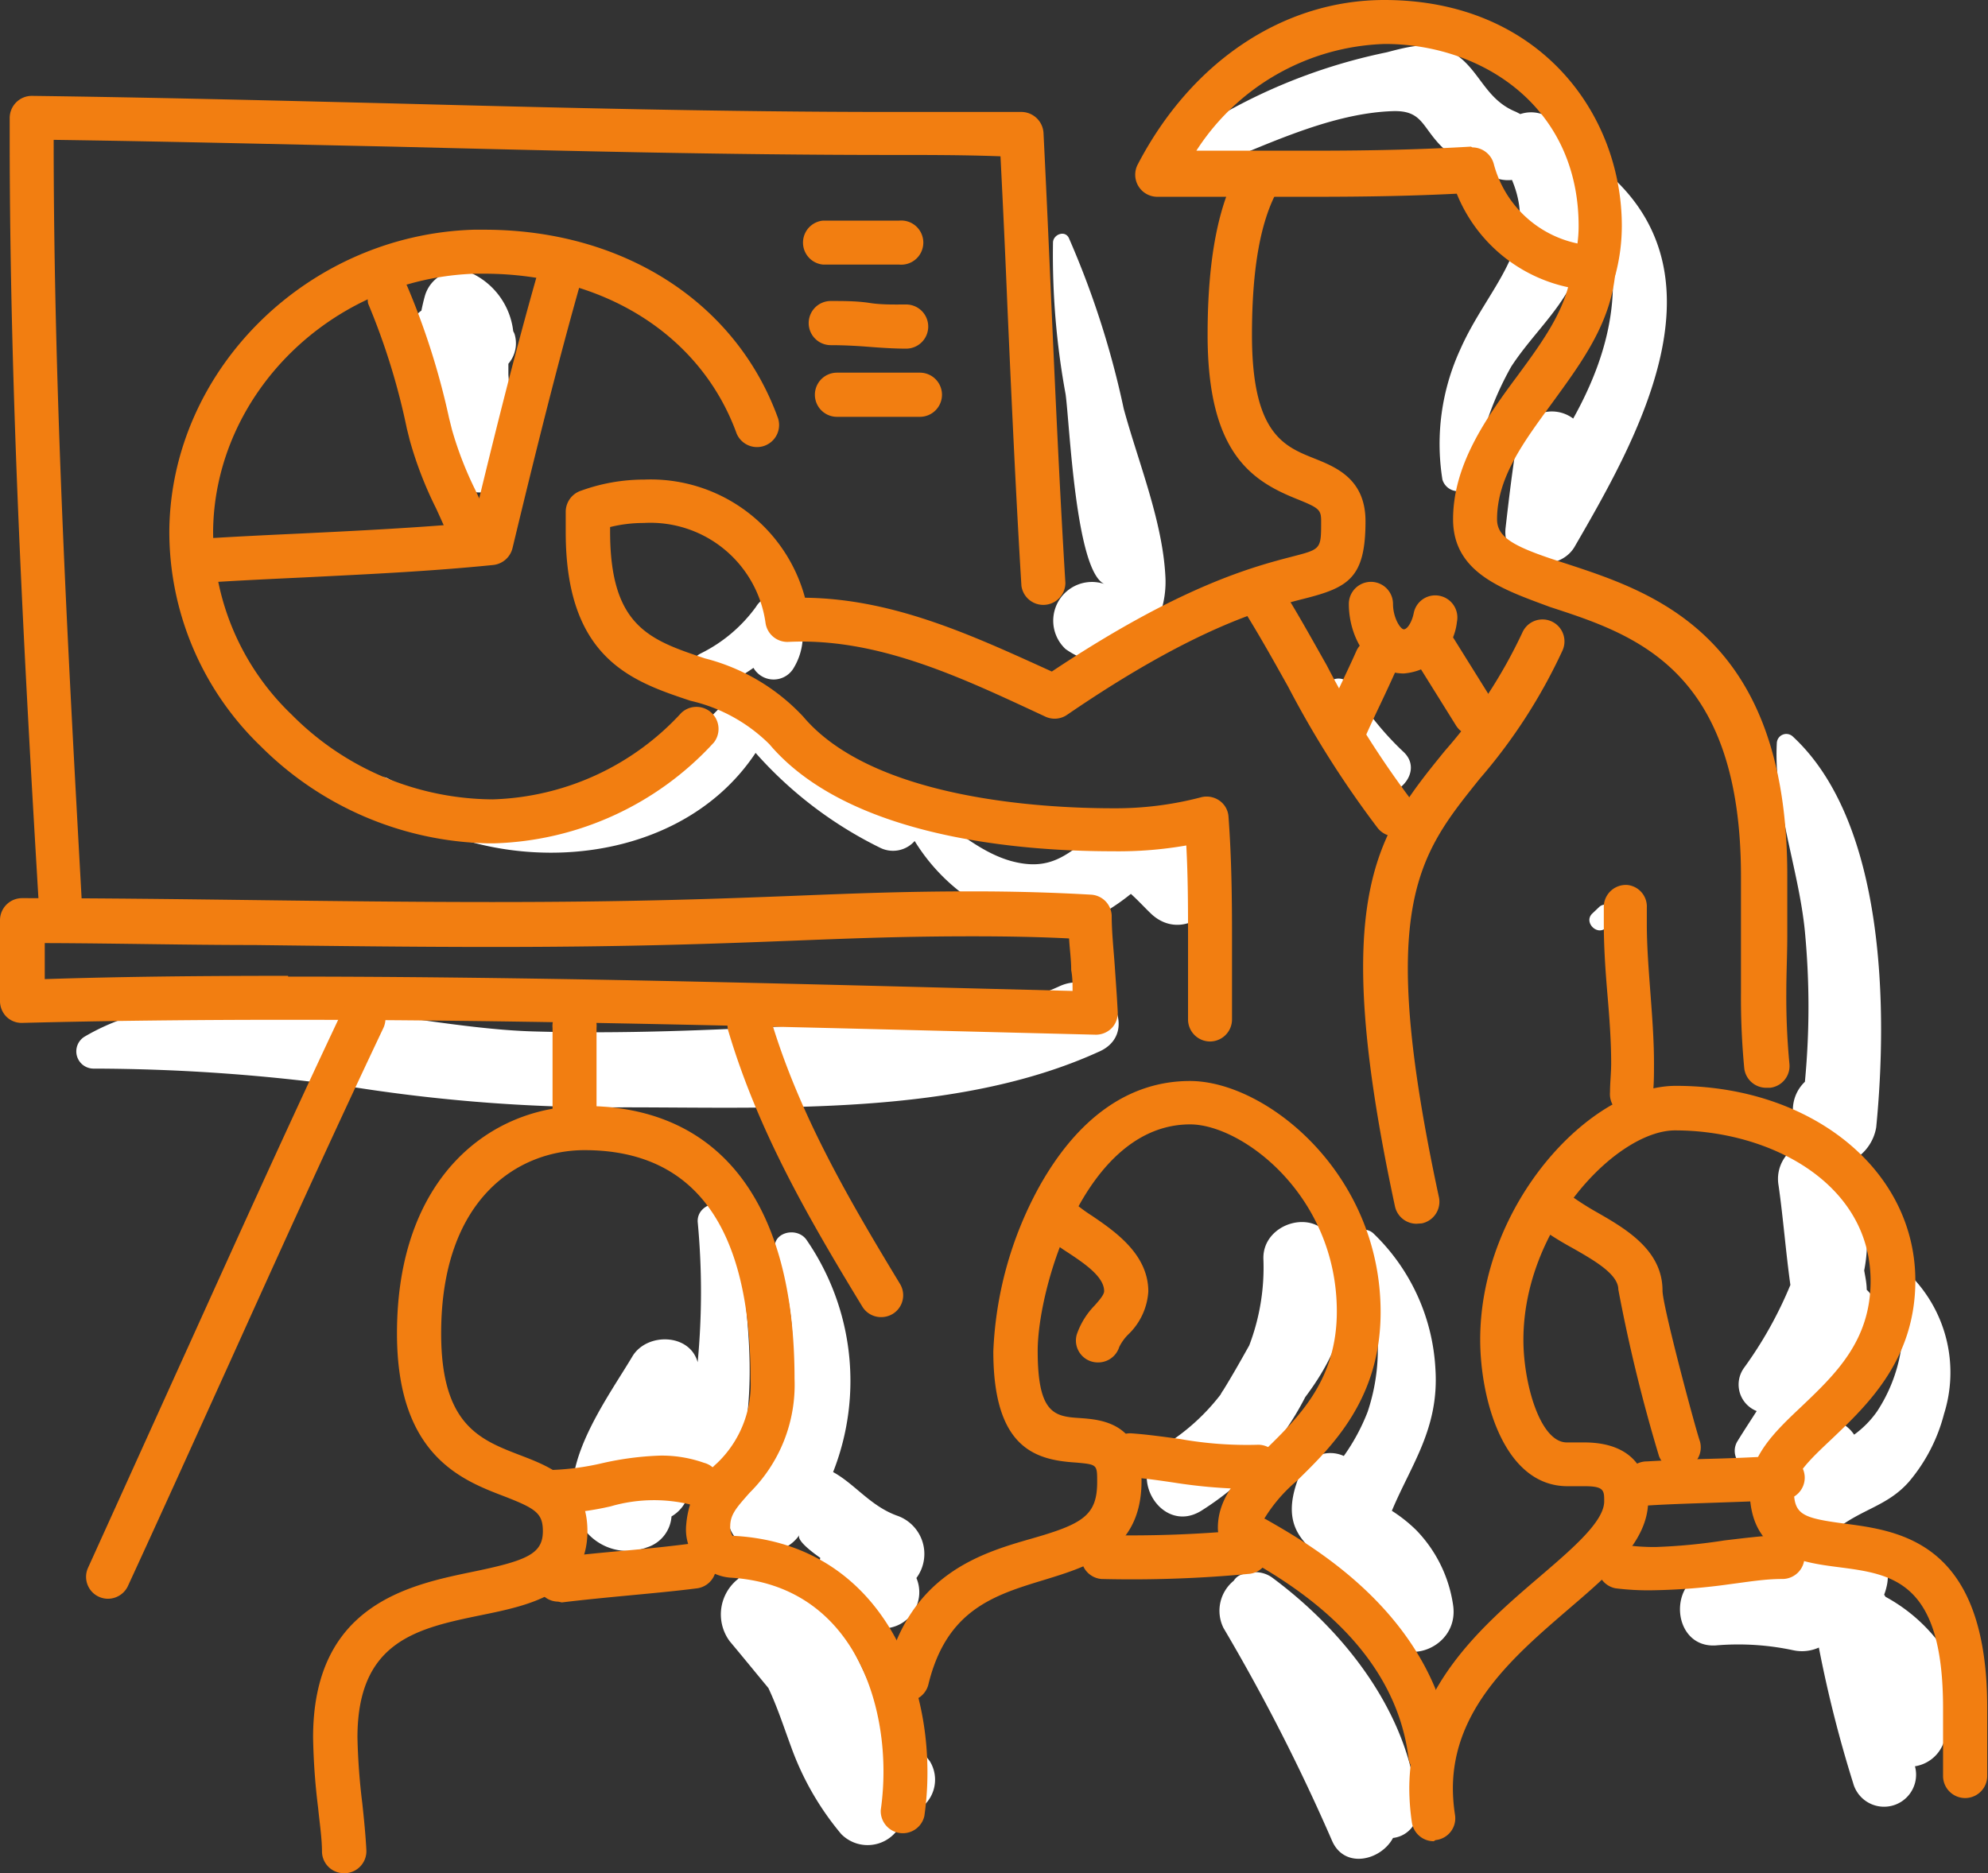 <?xml version="1.0" encoding="UTF-8"?> <svg xmlns="http://www.w3.org/2000/svg" id="lineart" viewBox="0 0 102.61 96.71"><rect x="0" y="0" width="102.61" height="96.71" fill="#333333" stroke="none"/> <defs> <style>.cls-1{fill:#fff;}.cls-2{fill:#f27e11;}</style> </defs> <path class="cls-1" d="M26.24,19.34l0-.56a1.63,1.63,0,0,0,.32-1.53,1,1,0,0,0-.07-.15,3.79,3.79,0,0,0-1.94-2.89,1.8,1.8,0,0,0-2.62,1.07c-.07.25-.13.51-.18.76a.73.73,0,0,0-.35.66c0,.67.11,1.33.19,2l.06.46c.1.81.19,1.62.25,2.43a1.23,1.23,0,0,0,0,.2l0,.41a1.65,1.65,0,0,0,0,.32.09.09,0,0,1,0,0,1.29,1.29,0,0,0,1.09,1l.15.68c.4,1.88,3.5,1.49,3.37-.45-.06-1.05-.15-2.1-.23-3.15C26.3,20.18,26.27,19.76,26.24,19.34Z"></path> <path class="cls-1" d="M54.68,50.92c-4,1.83-8.63,1.75-13,2-4.72.26-9.46.47-14.18.33-7-.21-16.75-3.51-23.15.28a.89.89,0,0,0,.45,1.64,97.27,97.27,0,0,1,13.72,1,86.13,86.13,0,0,0,13.7,1c7.83,0,17.18.45,24.45-2.85C59.07,53.33,57,49.85,54.68,50.92Z"></path> <path class="cls-1" d="M60.15,29.74C60,26.88,58.75,23.86,58,21.1a45.71,45.71,0,0,0-2.83-8.81c-.2-.42-.8-.19-.82.22A39.71,39.71,0,0,0,55,20.35c.21,1.47.51,9.12,2,9.8a2,2,0,0,0-2,3.36C57.9,35.55,60.33,32.64,60.15,29.74Z"></path> <path class="cls-1" d="M72.41,38.79a15.47,15.47,0,0,1-2.71-3.42.72.72,0,0,0-1.31.55,14.6,14.6,0,0,0,2,4.41C71.41,42,73.77,40,72.41,38.79Z"></path> <path class="cls-1" d="M83.2,9.13a.67.67,0,0,0-1,.81c1.91,4.17,1,8.08-1,11.67a1.83,1.83,0,0,0-2.87,1c-.26,1.54-.44,3.08-.62,4.64-.23,2,2.66,2.47,3.55,1C84.44,22.76,89.11,14.57,83.2,9.13Z"></path> <path class="cls-1" d="M96.35,66.59c0-.35-.08-.7-.13-1a7.65,7.65,0,0,0-1-5.51,2.39,2.39,0,0,0,1.62-1.88c.59-6,.5-15.72-4.3-20.17a.49.49,0,0,0-.83.34c-.17,3.22,1.14,6.51,1.45,9.73a41,41,0,0,1,0,7.75,2,2,0,0,0-.44,2.28c.13.3.26.6.38.9a1.93,1.93,0,0,0-1.3,2.17c.24,1.68.37,3.42.61,5.14a20.7,20.7,0,0,1-2.4,4.29,1.47,1.47,0,0,0,.66,2.22c-.33.52-.65,1-1,1.57-.58,1,.88,2.19,1.62,1.25,1.2-1.54,2.33-3.13,3.49-4.7a1.66,1.66,0,0,0,1.57-1.61v-.44l.09-.12A1.56,1.56,0,0,0,96.35,66.59Z"></path> <path class="cls-1" d="M98.83,66.08a.49.49,0,0,0-.82.48,8.14,8.14,0,0,1-1.12,6.3,5.07,5.07,0,0,1-1.19,1.21,1.8,1.8,0,0,0-3,0,18.76,18.76,0,0,0-1.11,3.07c-.57,2,1.77,2.93,3.15,1.84s2.68-1.22,3.79-2.48A8.82,8.82,0,0,0,100.34,73,7.12,7.12,0,0,0,98.83,66.08Z"></path> <path class="cls-1" d="M75,82.86A7,7,0,0,0,73.1,79a7.65,7.65,0,0,0-1.26-1c1-2.39,2.44-4.25,2.25-7.3a10.47,10.47,0,0,0-3.18-7,.73.73,0,0,0-1.15.88,10.18,10.18,0,0,1,.83,8.31,10.39,10.39,0,0,1-1.23,2.28,1.67,1.67,0,0,0-2.22.84c-.81,1.89-.46,2.92.3,3.73a2.05,2.05,0,0,0,1.81,1.47,5,5,0,0,1,2,2.66C71.86,86.35,75.37,85.28,75,82.86Z"></path> <path class="cls-1" d="M48,90.94c-1-1.34-2-2.64-3.1-3.93a22.92,22.92,0,0,0-4.64-7,2,2,0,0,0,1-.76c-.13.22.38.69,1.08,1.18a2.92,2.92,0,0,0,3.17,3.64,1.87,1.87,0,0,0,1.79-2.6,2.09,2.09,0,0,0-1-3.22C44.92,77.75,44.13,76.62,43,76A12.83,12.83,0,0,0,41.62,64c-.53-.73-1.92-.33-1.58.66,1.42,4.1,1.21,8.25-1.43,11.71a4.33,4.33,0,0,0-.74.93,1.74,1.74,0,0,0,.54,2.48,1.27,1.27,0,0,0-.29,1.72,2.33,2.33,0,0,0-.46,3.23c.67.8,1.33,1.61,2,2.42.47,1,.79,2,1.16,3a14.77,14.77,0,0,0,2.6,4.54,1.91,1.91,0,0,0,3.24-1A1.82,1.82,0,0,0,48,90.94Z"></path> <path class="cls-1" d="M73.15,93.16c-.46-4.74-3.73-8.91-7.43-11.67a1.5,1.5,0,0,0-1.42-.24.76.76,0,0,0-.62.36,2,2,0,0,0-.53,2.44,100.08,100.08,0,0,1,5.61,11c.65,1.46,2.52,1,3.14-.16A1.44,1.44,0,0,0,73.15,93.16Z"></path> <path class="cls-1" d="M100,84.7a8.68,8.68,0,0,0-2.68-2.26l-.07-.11a2.91,2.91,0,0,0,.12-.39,2.31,2.31,0,0,0-1.76-2.83,1.8,1.8,0,0,0-2.22,1.45,2.32,2.32,0,0,0-.3,0,1.83,1.83,0,0,0-.59.25,12,12,0,0,0-4.45.39c-2,.56-1.7,3.89.51,3.75a13.58,13.58,0,0,1,4,.25,2.12,2.12,0,0,0,1.32-.14,64.32,64.32,0,0,0,1.77,7,1.65,1.65,0,0,0,3.19-.87v0a1.88,1.88,0,0,0,1.59-1.81C100.48,87.82,101,86,100,84.7Z"></path> <path class="cls-1" d="M68.7,64c-.83-1.67-3.55-.86-3.49,1a11.28,11.28,0,0,1-.73,4.46c-.43.77-.87,1.55-1.34,2.31A1.53,1.53,0,0,0,63,72a10.9,10.9,0,0,1-2.9,2.62C58,76,59.91,79.29,62,78a15,15,0,0,0,5.37-5.87C69.19,69.71,70.21,67,68.7,64Z"></path> <path class="cls-1" d="M37.88,62.81c-.16-1.06-1.9-.8-1.87.26a38.48,38.48,0,0,1,0,7.26c-.41-1.5-2.63-1.54-3.37-.3-1.19,2-3.6,5.26-3,7.75a2.8,2.8,0,0,0,3.75,2.11,1.81,1.81,0,0,0,1.27-1.6,1.9,1.9,0,0,0,.8-.92c.09-.24.18-.47.26-.71.43-.34,1.52-.86,1.78-1.13a4.31,4.31,0,0,0,1.09-2.66C38.93,69.6,38.36,66.05,37.88,62.81Z"></path> <path class="cls-1" d="M82.57,46.8l-.38.36c-.48.45.27,1.2.72.72l.36-.38A.5.5,0,0,0,82.57,46.8Z"></path> <path class="cls-1" d="M62.23,44.45c-1.74-1.74-3.43-3.26-5.72-1.44-1.45,1.15-2.34,2-4.37,1.43-1.71-.5-3-1.81-4.54-2.71l-.09,0a1.24,1.24,0,0,0-.56-.49,36.69,36.69,0,0,1-7-4.44,1.52,1.52,0,0,0-.3-.17,1.32,1.32,0,0,0-2.17-.42c-2.18,2.17-3.89,4.29-7,5.23A14,14,0,0,1,20,40.18c-.51-.25-1.15.43-.65.84C25,45.48,34.84,45.14,39,38.87a20.84,20.84,0,0,0,6.41,4.89,1.49,1.49,0,0,0,1.8-.34,9.93,9.93,0,0,0,5.15,4.16,6.72,6.72,0,0,0,3.36.17,11.28,11.28,0,0,0,2.65-1.6c.38.34.74.74,1.07,1.05C61.31,48.91,64,46.22,62.23,44.45Z"></path> <path class="cls-1" d="M41.08,31.33a1.2,1.2,0,0,0-2.06,0,7.76,7.76,0,0,1-2.86,2.41c-1.15.61-.14,2.3,1,1.74a11.67,11.67,0,0,0,1.73-1,1.2,1.2,0,0,0,2.08,0A3.24,3.24,0,0,0,41.08,31.33Z"></path> <path class="cls-1" d="M80.47,6.56a1.75,1.75,0,0,0-2-.67l-.21-.11c-1.66-.66-1.9-2.27-3.3-3.08-1.06-.62-2.24-.3-3.38,0A28.94,28.94,0,0,0,61.3,7c-.83.59-.36,2.23.76,1.8,3-1.17,6.45-2.93,9.77-3.06,1.57-.07,1.54.77,2.55,1.8a6.86,6.86,0,0,0,2.88,1.67,1.82,1.82,0,0,0,.78.08c1.44,3.43-1.24,5.52-2.66,8.73a11.68,11.68,0,0,0-.93,6.74.84.84,0,0,0,1.61,0A16.15,16.15,0,0,1,78,18.93c1-1.54,2.37-2.75,3.18-4.39A7.8,7.8,0,0,0,80.47,6.56Z"></path> <path class="cls-2" d="M17.75,96.71a1.13,1.13,0,0,1-1.13-1.08c0-.72-.12-1.48-.2-2.29a33.7,33.7,0,0,1-.26-3.64c0-6.85,4.95-7.87,8.23-8.55,2.82-.58,3.63-.93,3.63-2.1,0-.93-.38-1.17-2-1.8-2.2-.84-5.53-2.12-5.53-8.41,0-8.11,4.86-11.74,9.67-11.74,7,0,10.85,5,10.85,14.09a7.84,7.84,0,0,1-2.32,5.88c-.64.73-1,1.1-1,1.73a.81.81,0,0,0,.12.49c6.94.33,10.06,6.37,10.06,12.21a15.61,15.61,0,0,1-.16,2.26,1.14,1.14,0,0,1-2.25-.31,14.1,14.1,0,0,0,.14-2c0-4.41-2.08-9.67-7.93-10a2.49,2.49,0,0,1-2.25-2.74A4.71,4.71,0,0,1,37,75.55a5.61,5.61,0,0,0,1.74-4.36c0-7.84-2.88-11.81-8.57-11.81-3.41,0-7.4,2.48-7.4,9.46,0,4.73,2,5.49,4.08,6.29,1.54.59,3.47,1.33,3.47,3.92,0,3.2-3,3.83-5.45,4.33-3.3.68-6.42,1.32-6.42,6.32a33,33,0,0,0,.25,3.4c.09.84.17,1.64.21,2.42a1.14,1.14,0,0,1-1.08,1.19Z"></path> <path class="cls-2" d="M73.83,91.76a1.15,1.15,0,0,1-1.13-1c-.74-6-6.35-9.16-8.46-10.36-.89-.5-1.38-.78-1.38-1.52,0-1.65,1.21-2.83,2.5-4.08,1.7-1.67,3.64-3.56,3.64-7.09,0-6-4.9-9.66-7.57-9.66-5.45,0-7.87,8.47-7.87,11.69s.85,3.39,2.15,3.47c1.12.08,3.21.22,3.21,3.25,0,3.57-2.66,4.38-5,5.1-2.6.79-5.06,1.54-6,5.4a1.14,1.14,0,0,1-1.37.84,1.12,1.12,0,0,1-.84-1.36c1.22-5.13,4.86-6.24,7.52-7s3.4-1.2,3.4-2.93c0-.9,0-.9-1.08-1-2.07-.13-4.28-.7-4.28-5.74a19.27,19.27,0,0,1,2.34-8.45c2-3.61,4.67-5.51,7.81-5.51,3.92,0,9.84,4.76,9.84,11.93,0,4.49-2.5,6.93-4.32,8.71a8,8,0,0,0-1.68,1.95l.1.05c2.38,1.36,8.7,4.95,9.59,12a1.13,1.13,0,0,1-1,1.27Z"></path> <path class="cls-2" d="M74,95.06a1.14,1.14,0,0,1-1.13-1,12.4,12.4,0,0,1-.13-1.7c0-5.19,3.76-8.42,6.78-11,1.69-1.45,3.28-2.82,3.28-3.85,0-.55,0-.78-1-.78h-.89c-3.31,0-4.51-4.53-4.51-7.57,0-6.93,5.64-13.1,10.1-13.1,7,0,12.36,4.33,12.36,10.06,0,4.07-2.47,6.41-4.27,8.13-1.06,1-2,1.87-2,2.64,0,1.31.43,1.48,2.61,1.77,2.94.38,7.37,1,7.37,9.52,0,.59,0,1.19,0,1.78s0,1.15,0,1.73a1.14,1.14,0,0,1-2.28,0c0-.59,0-1.18,0-1.78s0-1.15,0-1.73c0-6.57-2.62-6.91-5.39-7.27-1.94-.25-4.59-.6-4.59-4,0-1.75,1.3-3,2.67-4.29,1.75-1.67,3.57-3.39,3.57-6.48,0-5.06-5.2-7.78-10.09-7.78-3,0-7.83,5-7.83,10.82,0,2.21.85,5.29,2.24,5.29h.89c2.88,0,3.31,1.91,3.31,3,0,2.08-1.89,3.7-4.08,5.58-2.8,2.41-6,5.14-6,9.29a9.12,9.12,0,0,0,.11,1.36,1.13,1.13,0,0,1-1,1.3Z"></path> <path class="cls-2" d="M28.52,78.16a1.14,1.14,0,0,1,0-2.27,13.4,13.4,0,0,0,2.57-.35,15.69,15.69,0,0,1,3-.39,6.54,6.54,0,0,1,2.24.37,1.14,1.14,0,1,1-.76,2.14,8,8,0,0,0-4.05.11A15.59,15.59,0,0,1,28.52,78.16Z"></path> <path class="cls-2" d="M28.81,82.69a1.14,1.14,0,0,1-.14-2.27c1.19-.14,2.39-.26,3.54-.36s2.32-.22,3.47-.37a1.16,1.16,0,0,1,1.27,1A1.14,1.14,0,0,1,36,82c-1.18.15-2.38.26-3.54.37s-2.31.22-3.46.36Z"></path> <path class="cls-2" d="M64.26,76.87a27.07,27.07,0,0,1-3.69-.33c-.81-.12-1.58-.23-2.34-.28a1.13,1.13,0,0,1-1.06-1.21A1.17,1.17,0,0,1,58.38,74c.85.06,1.69.18,2.51.29a19.63,19.63,0,0,0,4.06.3,1.14,1.14,0,0,1,.14,2.27C64.81,76.87,64.53,76.87,64.26,76.87Z"></path> <path class="cls-2" d="M56.84,81.52a1.14,1.14,0,0,1,0-2.27A61.87,61.87,0,0,0,64.16,79a1.14,1.14,0,1,1,.26,2.26A64.55,64.55,0,0,1,56.84,81.52Z"></path> <path class="cls-2" d="M85,77.73A1.14,1.14,0,0,1,85,75.45c1.19-.07,2.35-.11,3.47-.14s2.24-.08,3.39-.15A1.14,1.14,0,1,1,92,77.43c-1.18.08-2.34.11-3.45.15s-2.26.07-3.41.14Z"></path> <path class="cls-2" d="M85.44,82.1A13.48,13.48,0,0,1,83.38,82a1.14,1.14,0,0,1,.36-2.25,11.34,11.34,0,0,0,1.7.12A29.11,29.11,0,0,0,89,79.53c.93-.11,1.89-.23,2.85-.28a1.14,1.14,0,1,1,.12,2.27c-.88,0-1.76.15-2.69.27A31.75,31.75,0,0,1,85.44,82.1Z"></path> <path class="cls-2" d="M56.67,70.34a1.13,1.13,0,0,1-1.09-1.45,4,4,0,0,1,.92-1.49c.25-.28.49-.56.49-.74,0-.74-1-1.42-1.88-2a9.94,9.94,0,0,1-1.09-.8,1.13,1.13,0,1,1,1.49-1.71,8.71,8.71,0,0,0,.87.63c1.22.83,2.89,2,2.89,3.9a3.36,3.36,0,0,1-1.05,2.23,2.42,2.42,0,0,0-.45.63A1.14,1.14,0,0,1,56.67,70.34Z"></path> <path class="cls-2" d="M86.63,75.89a1.11,1.11,0,0,1-1-.71,83,83,0,0,1-2.1-8.6c0-.79-1.21-1.49-2.39-2.16a16.6,16.6,0,0,1-1.75-1.1,1.14,1.14,0,0,1,1.37-1.82,15.3,15.3,0,0,0,1.51,1c1.58.9,3.54,2,3.54,4.13,0,.79,1.7,7.13,1.93,7.78A1.14,1.14,0,0,1,87,75.81,1.19,1.19,0,0,1,86.63,75.89Z"></path> <path class="cls-2" d="M3.11,48.65A1.14,1.14,0,0,1,2,47.51v-.08c0-.26,0-.52,0-.78C1.27,34.41.5,20.54.5,7.09v-1a1.15,1.15,0,0,1,.34-.81,1.14,1.14,0,0,1,.8-.33c6.22.08,12.53.24,18.63.39,8.43.22,17.14.44,25.7.44,2.33,0,4.6,0,6.73,0a1.15,1.15,0,0,1,1.16,1.08c.15,3,.28,5.94.41,8.93.21,4.71.43,9.59.72,14.31a1.14,1.14,0,0,1-2.27.14c-.29-4.74-.51-9.63-.72-14.35q-.16-3.91-.36-7.82C49.82,8,47.92,8,46,8c-8.59,0-17.31-.22-25.75-.43C14.5,7.45,8.6,7.3,2.77,7.22c0,13.35.78,27.14,1.45,39.3,0,.31,0,.61,0,.91v.08A1.14,1.14,0,0,1,3.11,48.65Z"></path> <path class="cls-2" d="M56.57,53.42,49,53.23c-11.19-.28-22.76-.58-34.14-.58-4.86,0-9.35.05-13.7.16a1.12,1.12,0,0,1-.84-.33A1.16,1.16,0,0,1,0,51.65c0-1.38,0-2.77,0-4.15a1.14,1.14,0,0,1,1.14-1.13c4,0,8.05.05,12,.1s8.18.1,12.27.1c7.33,0,11.71-.17,15.57-.32,3-.12,5.7-.23,9.19-.23,2.22,0,4.23.06,6.14.17a1.13,1.13,0,0,1,1.07,1.07c0,.88.1,1.76.16,2.64s.11,1.55.15,2.32a1.13,1.13,0,0,1-.31.86A1.15,1.15,0,0,1,56.57,53.42Zm-41.7-3c11.41,0,23,.29,34.2.58l6.29.16c0-.35,0-.71-.07-1.07,0-.55-.08-1.1-.11-1.64-1.57-.08-3.21-.11-5-.11-3.45,0-6.07.1-9.1.22-3.89.15-8.29.33-15.66.33-4.11,0-8.27-.05-12.3-.1-3.54,0-7.19-.09-10.81-.1,0,.62,0,1.24,0,1.86C6.3,50.42,10.43,50.38,14.87,50.38Z"></path> <path class="cls-2" d="M5.55,82.54a1.13,1.13,0,0,1-1-1.61C6.3,77.07,8.05,73.2,9.8,69.34c2.58-5.7,5.24-11.59,7.92-17.25a1.14,1.14,0,0,1,2.06,1c-2.68,5.65-5.34,11.53-7.91,17.22-1.75,3.86-3.5,7.74-5.28,11.6A1.14,1.14,0,0,1,5.55,82.54Z"></path> <path class="cls-2" d="M29.66,58.91a1.13,1.13,0,0,1-1.14-1.13V53.07a1.14,1.14,0,1,1,2.27,0v4.71A1.13,1.13,0,0,1,29.66,58.91Z"></path> <path class="cls-2" d="M45.51,68a1.13,1.13,0,0,1-1-.54c-2.77-4.55-5.38-9.06-6.92-14.24a1.15,1.15,0,0,1,.77-1.41,1.13,1.13,0,0,1,1.41.77c1.46,4.91,4,9.28,6.68,13.7a1.13,1.13,0,0,1-.38,1.56A1.16,1.16,0,0,1,45.51,68Z"></path> <path class="cls-2" d="M25.17,43.54a17.09,17.09,0,0,1-11.7-5A15.38,15.38,0,0,1,8.74,27.36c.1-8.29,7.15-15.24,15.71-15.5H25c7.17,0,13,3.75,15.16,9.74a1.14,1.14,0,0,1-2.14.78c-1.84-5.07-6.84-8.23-13-8.25h-.47C17.16,14.35,11.1,20.3,11,27.38a13.12,13.12,0,0,0,4.06,9.52,14.7,14.7,0,0,0,10.37,4.37,13.76,13.76,0,0,0,9.74-4.47,1.14,1.14,0,0,1,1.68,1.53A16,16,0,0,1,25.5,43.54Z"></path> <path class="cls-2" d="M46.41,13.66H42.48a1.14,1.14,0,0,1,0-2.27h3.93a1.14,1.14,0,1,1,0,2.27Z"></path> <path class="cls-2" d="M46.77,18c-.66,0-1.36-.05-2-.1s-1.3-.08-1.89-.08a1.14,1.14,0,0,1,0-2.28c.66,0,1.36,0,2,.1s1.3.08,1.89.08a1.14,1.14,0,1,1,0,2.28Z"></path> <path class="cls-2" d="M47.48,21.52H43.2a1.14,1.14,0,0,1,0-2.28h4.28a1.14,1.14,0,0,1,0,2.28Z"></path> <path class="cls-2" d="M10.53,30.08a1.14,1.14,0,0,1-.07-2.27c1.73-.11,3.44-.19,5.15-.27,2.89-.14,5.87-.29,8.82-.55,1.08-4.49,2.17-8.88,3.4-13.17a1.14,1.14,0,0,1,1.4-.78,1.12,1.12,0,0,1,.78,1.4c-1.28,4.51-2.42,9.13-3.56,13.87a1.15,1.15,0,0,1-1,.86c-3.26.33-6.55.48-9.73.64-1.7.08-3.4.16-5.11.27Z"></path> <path class="cls-2" d="M24.34,28.73A1.14,1.14,0,0,1,23.28,28c-.24-.59-.51-1.18-.77-1.75a19.64,19.64,0,0,1-1.36-3.52l-.15-.6a35,35,0,0,0-2-6.46A1.14,1.14,0,0,1,21,14.73a38.16,38.16,0,0,1,2.18,6.86l.15.6a18.42,18.42,0,0,0,1.21,3.12c.28.59.56,1.21.82,1.86a1.14,1.14,0,0,1-.63,1.48A1.25,1.25,0,0,1,24.34,28.73Z"></path> <path class="cls-2" d="M62.46,53.77a1.14,1.14,0,0,1-1.14-1.14c0-.71,0-1.43,0-2.15V48.31c0-1.41,0-3-.09-4.66a20.38,20.38,0,0,1-3.78.3c-4.87,0-13.67-.72-17.74-5.53a8.44,8.44,0,0,0-4.07-2.24c-3-1-6.44-2.15-6.44-8.7,0-.29,0-.57,0-.85v-.24A1.15,1.15,0,0,1,30,25.33a9.56,9.56,0,0,1,3.26-.57,8.25,8.25,0,0,1,8.29,6.1c4.62.05,8.75,2,12.74,3.81,6.64-4.43,10.39-5.41,12.43-5.94,1.47-.38,1.47-.38,1.47-1.82,0-.59-.1-.68-1.21-1.13-2.36-.94-4.65-2.37-4.65-8.49,0-3.88.54-6.72,1.66-8.68a1.14,1.14,0,0,1,2,1.13c-.92,1.61-1.37,4.08-1.37,7.55,0,5.09,1.64,5.75,3.22,6.38,1.12.45,2.64,1.06,2.64,3.24,0,2.92-.87,3.42-3.17,4-2,.51-5.61,1.46-12.24,6a1.13,1.13,0,0,1-1.11.09l-.6-.28c-4-1.86-8.2-3.8-12.67-3.58a1.14,1.14,0,0,1-1.18-1A6,6,0,0,0,33.23,27a7.27,7.27,0,0,0-1.74.21v.23c0,4.91,2.05,5.6,4.89,6.55A10.47,10.47,0,0,1,41.46,37c3.61,4.27,12.39,4.73,16,4.73A17.34,17.34,0,0,0,62,41.16a1.15,1.15,0,0,1,.95.18,1.1,1.1,0,0,1,.46.84c.16,2.16.18,4.31.18,6.13,0,.73,0,1.46,0,2.18s0,1.43,0,2.14A1.14,1.14,0,0,1,62.46,53.77Z"></path> <path class="cls-2" d="M73.11,63.18a1.14,1.14,0,0,1-1.11-.9c-3.45-16.09-.92-19.21,2.58-23.52a25.83,25.83,0,0,0,4-6.11,1.13,1.13,0,1,1,2.07.93,28.19,28.19,0,0,1-4.27,6.62c-3.21,4-5.34,6.58-2.11,21.61a1.14,1.14,0,0,1-.88,1.35Z"></path> <path class="cls-2" d="M82.3,15h0a8,8,0,0,1-7.11-5c-2.17.11-4.5.16-7.4.16-1.53,0-3,0-4.58,0l-3.48,0a1.14,1.14,0,0,1-1-1.68C61.52,3.13,66.29,0,71.45,0c8,0,12.26,5.87,12.26,11.67a9.89,9.89,0,0,1-.31,2.44A1.13,1.13,0,0,1,82.3,15ZM76,7.61a1.15,1.15,0,0,1,1.1.85,5.67,5.67,0,0,0,4.32,4.11,6.58,6.58,0,0,0,.06-.9c0-6.17-5-9.4-10-9.4a12,12,0,0,0-9.73,5.51h1.47l4.56,0c3.25,0,5.76-.07,8.14-.21Z"></path> <path class="cls-2" d="M91.16,56.16a1.14,1.14,0,0,1-1.13-1,38.18,38.18,0,0,1-.17-3.91c0-1,0-2,0-3s0-2,0-3c0-10.7-5.46-12.48-9.85-13.91C77.59,30.44,75,29.59,75,26.81s1.66-5.17,3.28-7.35c1.43-1.94,2.78-3.78,2.85-5.89a1.14,1.14,0,1,1,2.27.08c-.09,2.82-1.72,5-3.29,7.16-1.46,2-2.84,3.84-2.84,6,0,1,1,1.47,3.57,2.29,4.54,1.49,11.41,3.73,11.41,16.08,0,1,0,2,0,3.06s-.05,2-.05,3a36.54,36.54,0,0,0,.16,3.68,1.13,1.13,0,0,1-1,1.24Z"></path> <path class="cls-2" d="M84.2,57.62h-.1a1.14,1.14,0,0,1-1-1.23c0-.47.06-1,.06-1.5,0-1.15-.09-2.35-.19-3.52s-.19-2.45-.19-3.68c0-.31,0-.61,0-.92A1.14,1.14,0,0,1,84,45.69,1.12,1.12,0,0,1,85,46.87c0,.27,0,.55,0,.82,0,1.14.09,2.29.18,3.5s.19,2.46.19,3.7c0,.61,0,1.16-.07,1.7A1.12,1.12,0,0,1,84.2,57.62Z"></path> <path class="cls-2" d="M72,43.18a1.13,1.13,0,0,1-.89-.43,51.29,51.29,0,0,1-4.62-7.29c-.76-1.36-1.54-2.76-2.38-4.09a1.14,1.14,0,0,1,1.93-1.21c.87,1.38,1.66,2.81,2.44,4.19a49.13,49.13,0,0,0,4.4,7,1.13,1.13,0,0,1-.17,1.6A1.12,1.12,0,0,1,72,43.18Z"></path> <path class="cls-2" d="M72.46,34.77c-1.77,0-2.84-1.83-2.84-3.59a1.14,1.14,0,0,1,2.28,0c0,.71.38,1.31.56,1.31s.42-.38.51-.84a1.13,1.13,0,0,1,1.33-.89,1.14,1.14,0,0,1,.9,1.34A3,3,0,0,1,72.46,34.77Z"></path> <path class="cls-2" d="M69.38,38.82a1.31,1.31,0,0,1-.47-.09,1.13,1.13,0,0,1-.57-1.5c.28-.63.56-1.23.84-1.83s.55-1.16.82-1.77a1.12,1.12,0,0,1,1.5-.58,1.15,1.15,0,0,1,.58,1.5c-.28.63-.56,1.23-.84,1.82s-.55,1.16-.82,1.78A1.15,1.15,0,0,1,69.38,38.82Z"></path> <path class="cls-2" d="M76.16,38a1.16,1.16,0,0,1-1-.53l-2.07-3.32a1.14,1.14,0,0,1,1.93-1.21l2.07,3.32a1.14,1.14,0,0,1-.36,1.57A1.12,1.12,0,0,1,76.16,38Z"></path> </svg> 
